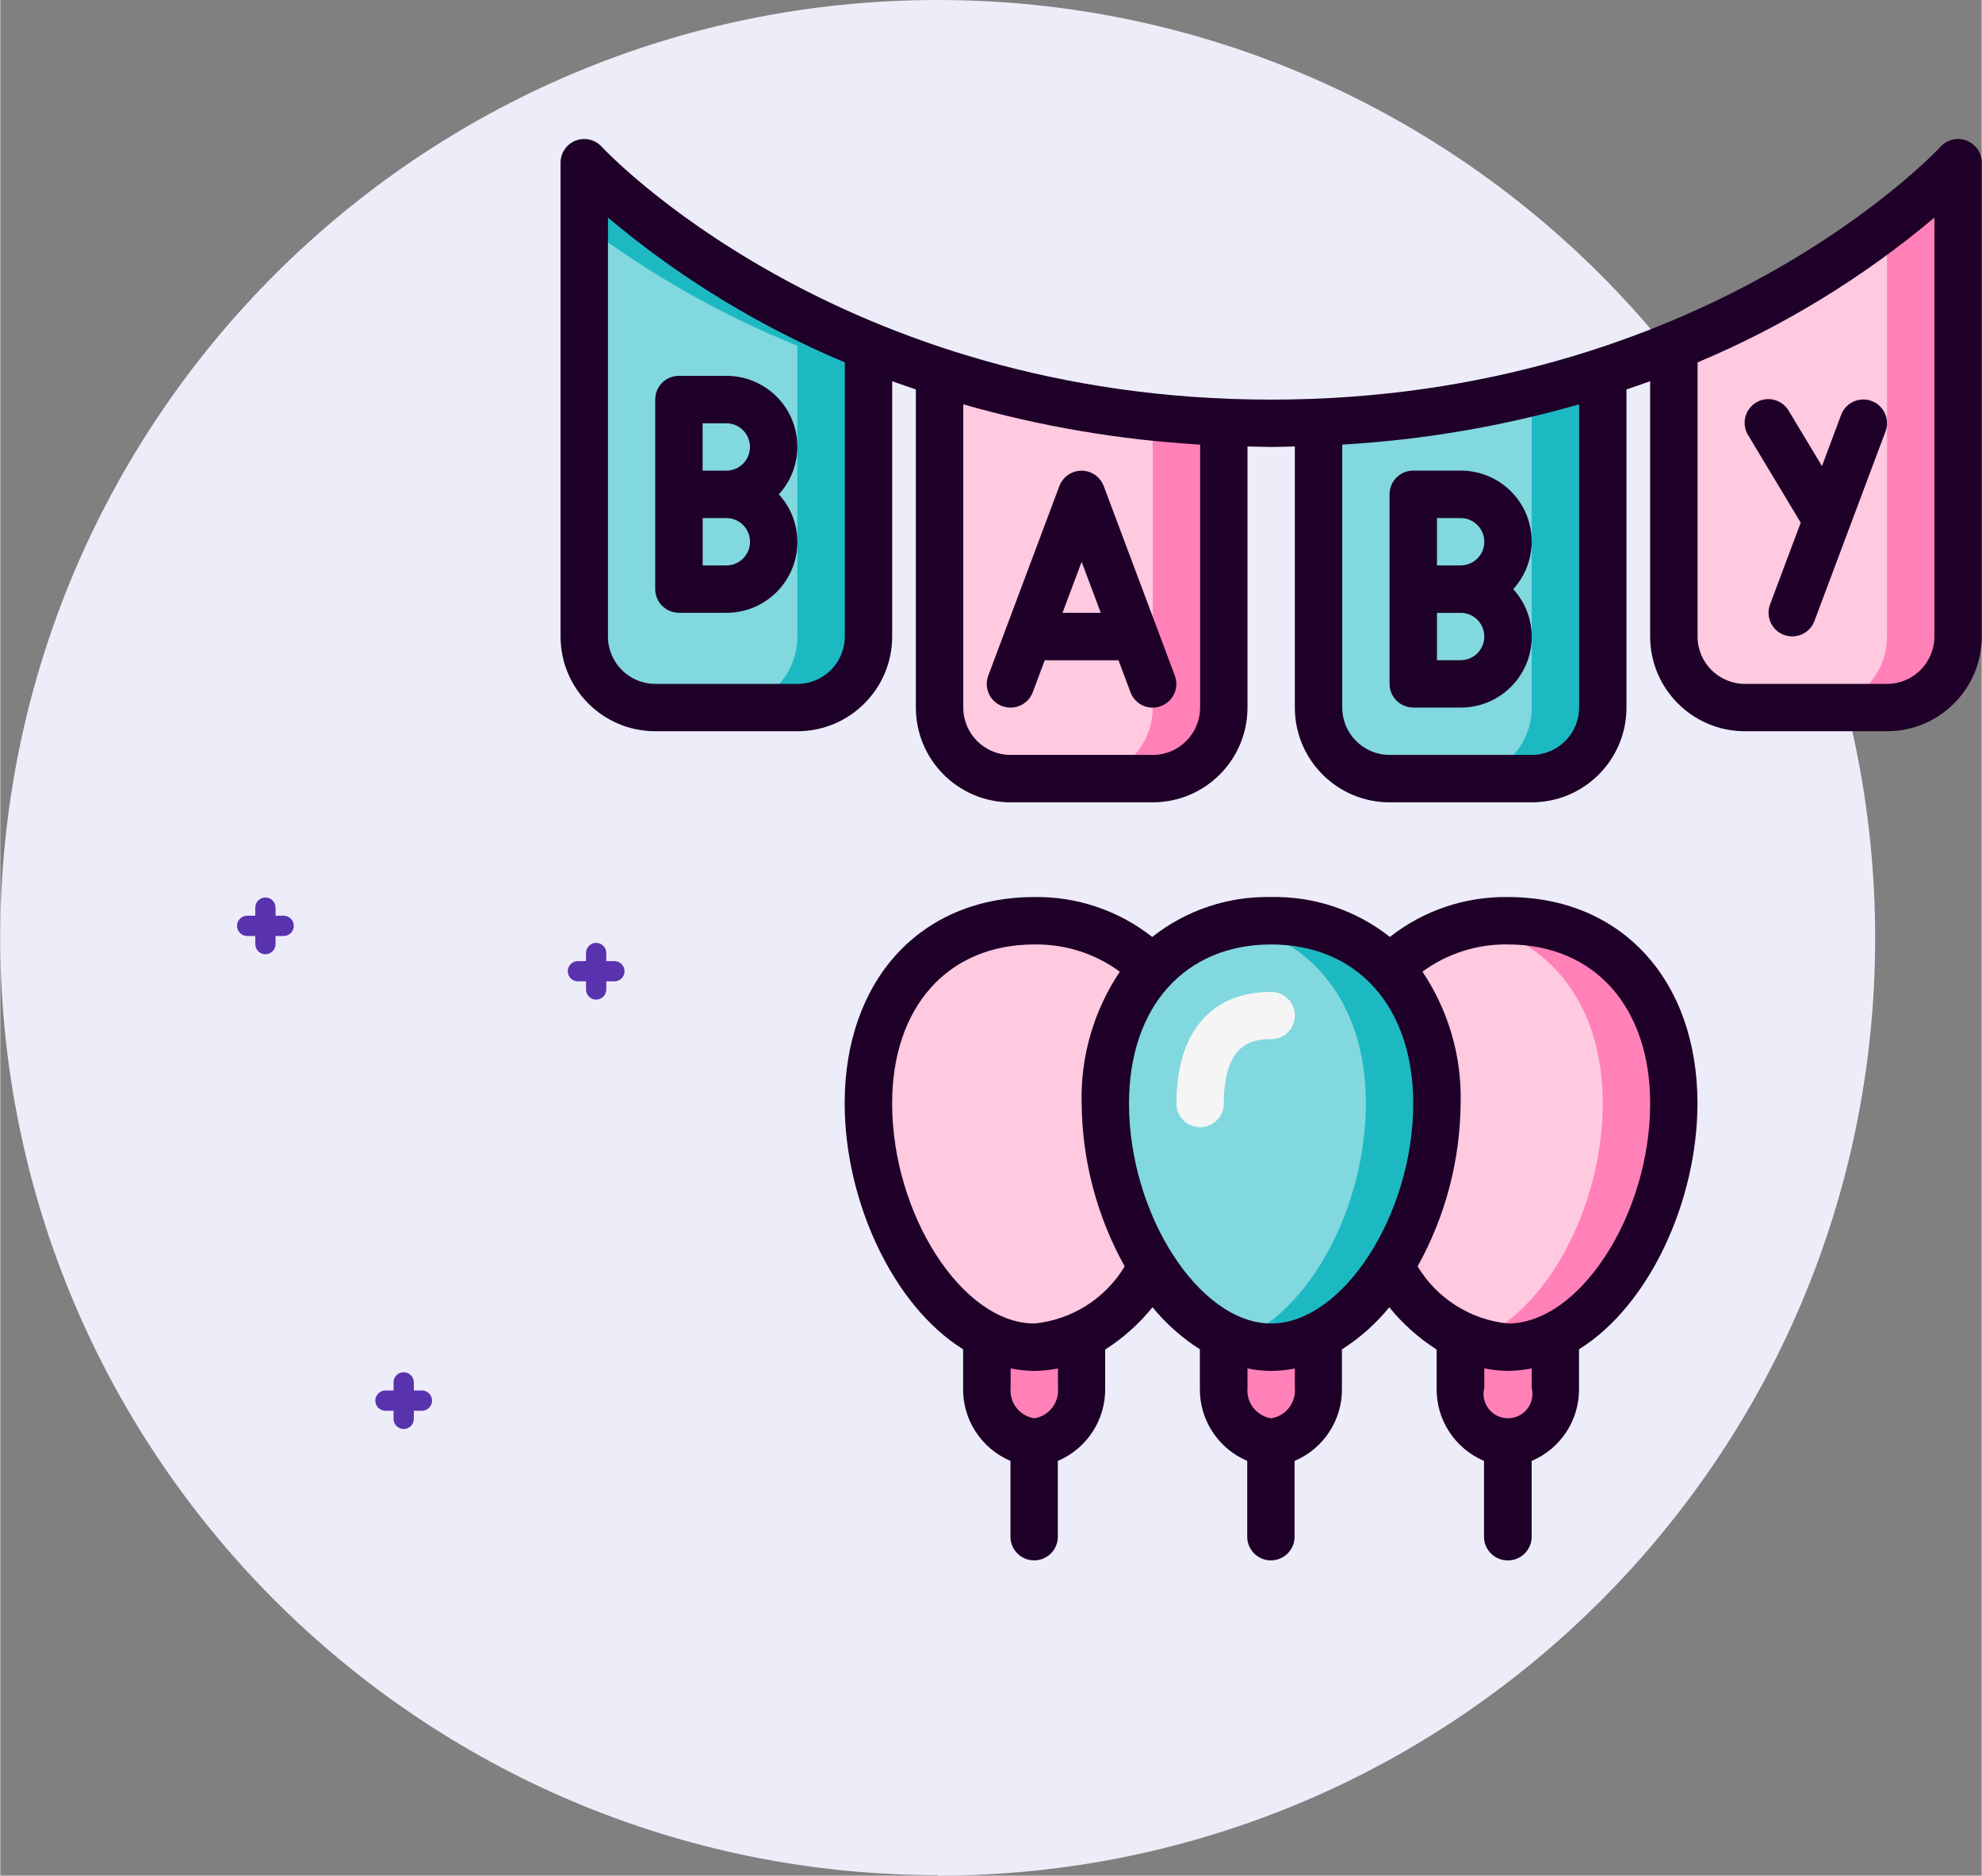 <?xml version="1.0" encoding="UTF-8"?>
<svg
  id="Capa_1"
  data-name="Capa 1"
  xmlns="http://www.w3.org/2000/svg"
  viewBox="0 0 390.82 369.9"
  height="369.8"
>
  <rect x="0" y="0" width="390.82" height="369.9" fill="#808080" stroke="none"/>
  <defs>
    <style>
      .cls-1 {
        fill: #f5f5f5;
      }

      .cls-1,
      .cls-2,
      .cls-3,
      .cls-4,
      .cls-5,
      .cls-6,
      .cls-7,
      .cls-8 {
        stroke-width: 0px;
      }

      .cls-2 {
        fill: #edecf9;
      }

      .cls-3 {
        fill: #81d8de;
      }

      .cls-4 {
        fill: #ffc9e0;
      }

      .cls-5 {
        fill: #1db9c3;
      }

      .cls-6 {
        fill: #5932ae;
      }

      .cls-7 {
        fill: #1e0028;
      }

      .cls-8 {
        fill: #ff81b7;
      }
    </style>
  </defs>
  <g>
    <path
      class="cls-2"
      d="M184.9,369.9c102.1,0,184.9-82.8,184.9-184.9S287.1,0,184.9,0,0,82.8,0,184.9s82.8,184.9,184.9,184.9v.1Z"
    />
    <path
      class="cls-6"
      d="M83.17,274.22h-1.6v-1.6c0-1.1-.9-2-2-2s-2,.9-2,2v1.6h-1.6c-1.1,0-2,.9-2,2s.9,2,2,2h1.6v1.6c0,1.1.9,2,2,2s2-.9,2-2v-1.6h1.6c1.1,0,2-.9,2-2s-.9-2-2-2Z"
    />
    <path
      class="cls-6"
      d="M55.9,180.59h-1.6v-1.6c0-1.1-.9-2-2-2s-2,.9-2,2v1.6h-1.6c-1.1,0-2,.9-2,2s.9,2,2,2h1.6v1.6c0,1.1.9,2,2,2s2-.9,2-2v-1.6h1.6c1.1,0,2-.9,2-2s-.9-2-2-2Z"
    />
  </g>
  <g>
    <path
      class="cls-8"
      d="M213.29,263.44v10.23c.33,5.52-3.83,10.29-9.34,10.7-5.51-.41-9.68-5.18-9.34-10.7v-10.23h18.69Z"
    />
    <path
      class="cls-8"
      d="M306.73,263.44v10.23c.69,5.16-2.93,9.91-8.09,10.6-5.16.69-9.91-2.93-10.6-8.09-.11-.83-.11-1.68,0-2.51v-10.23h18.69Z"
    />
    <path
      class="cls-4"
      d="M274.02,191.17c6.1-6.33,14.58-9.8,23.36-9.58,18.08,0,32.7,12.8,32.7,36.02s-14.62,48.08-32.7,48.08c-9.16,0-17.43-6.4-23.36-15.7h-46.72c-5.93,9.3-14.2,15.7-23.36,15.7-18.08,0-32.7-24.86-32.7-48.08s14.62-36.02,32.7-36.02c8.79-.22,17.26,3.25,23.36,9.58h46.72Z"
    />
    <path
      class="cls-8"
      d="M297.38,181.59c-2.35,0-4.7.23-7.01.69,14.71,2.91,25.7,15.2,25.7,35.33s-10.99,41.45-25.7,46.79c2.24.84,4.61,1.27,7.01,1.29,18.08,0,32.7-24.86,32.7-48.08s-14.62-36.02-32.7-36.02Z"
    />
    <path
      class="cls-8"
      d="M260.01,263.44v10.23c.33,5.52-3.83,10.29-9.34,10.7-5.51-.41-9.68-5.18-9.34-10.7v-10.23h18.69Z"
    />
    <path
      class="cls-3"
      d="M283.37,217.63c0,23.22-14.64,48.06-32.7,48.06s-32.7-24.83-32.7-48.06,14.64-36.04,32.7-36.04,32.7,12.82,32.7,36.04Z"
    />
    <path
      class="cls-5"
      d="M250.66,181.59c-2.35,0-4.7.23-7.01.7,14.69,2.92,25.7,15.22,25.7,35.34s-11.01,41.44-25.7,46.77c2.24.84,4.61,1.27,7.01,1.29,18.06,0,32.7-24.83,32.7-48.06s-14.64-36.04-32.7-36.04Z"
    />
    <path
      class="cls-4"
      d="M386.15,32.09v93.44c0,7.74-6.28,14.02-14.02,14.02h-28.03c-7.74,0-14.02-6.28-14.02-14.02v-57.33c20.95-8.1,40.03-20.39,56.06-36.11Z"
    />
    <path
      class="cls-8"
      d="M372.14,44.36v81.17c0,7.74-6.28,14.02-14.02,14.02h14.02c7.74,0,14.02-6.28,14.02-14.02V32.09c-4.33,4.47-9.02,8.57-14.02,12.27Z"
    />
    <path
      class="cls-3"
      d="M316.07,73.39v66.16c0,7.74-6.28,14.02-14.02,14.02h-28.03c-7.74,0-14.02-6.28-14.02-14.02v-56.25c19.05-.74,37.91-4.07,56.06-9.9Z"
    />
    <path
      class="cls-5"
      d="M302.06,77.35v62.19c0,7.74-6.28,14.02-14.02,14.02h14.02c7.74,0,14.02-6.28,14.02-14.02v-66.16c-4.46,1.44-9.14,2.77-14.02,3.96Z"
    />
    <path
      class="cls-4"
      d="M241.32,83.29v56.25c0,7.74-6.28,14.02-14.02,14.02h-28.03c-7.74,0-14.02-6.28-14.02-14.02v-66.16c18.15,5.83,37.01,9.16,56.06,9.9Z"
    />
    <path
      class="cls-8"
      d="M185.26,73.39v3.96c13.78,3.38,27.87,5.37,42.05,5.94v56.25c0,7.74-6.28,14.02-14.02,14.02h14.02c7.74,0,14.02-6.28,14.02-14.02v-56.25c-19.05-.74-37.91-4.07-56.06-9.9Z"
    />
    <path
      class="cls-3"
      d="M171.24,68.2v57.33c0,7.74-6.28,14.02-14.02,14.02h-28.03c-7.74,0-14.02-6.28-14.02-14.02V32.09c16.03,15.73,35.11,28.02,56.06,36.11Z"
    />
    <path
      class="cls-5"
      d="M115.17,32.09v12.27c12.91,9.75,27.05,17.76,42.05,23.83v57.34c0,7.74-6.28,14.02-14.02,14.02h14.02c7.74,0,14.02-6.28,14.02-14.02v-57.33c-20.95-8.1-40.03-20.39-56.06-36.11Z"
    />
    <g id="Icons_copy" data-name="Icons copy">
      <path
        class="cls-1"
        d="M236.65,222.3c-2.58,0-4.67-2.09-4.67-4.67,0-14.02,6.81-22.02,18.69-22.02,2.58,0,4.67,2.09,4.67,4.67s-2.09,4.67-4.67,4.67c-2.8,0-9.34,0-9.34,12.68,0,2.58-2.09,4.67-4.67,4.67Z"
      />
      <path
        class="cls-7"
        d="M387.84,27.73c-1.8-.7-3.84-.22-5.14,1.21-.45.5-46.54,49.87-132.04,49.87S119.08,29.44,118.63,28.94c-1.74-1.91-4.69-2.04-6.6-.31-.97.89-1.52,2.14-1.52,3.45v93.44c0,10.32,8.37,18.69,18.69,18.69h28.03c10.32,0,18.69-8.37,18.69-18.69v-50.34c1.51.56,3.11,1.08,4.67,1.62v62.74c0,10.32,8.37,18.69,18.69,18.69h28.03c10.32,0,18.69-8.37,18.69-18.69v-51.5c1.56.03,3.08.11,4.67.11s3.11-.07,4.67-.11v51.5c0,10.32,8.37,18.69,18.69,18.69h28.03c10.32,0,18.69-8.37,18.69-18.69v-62.74c1.57-.54,3.16-1.06,4.67-1.62v50.34c0,10.32,8.37,18.69,18.69,18.69h28.03c10.32,0,18.69-8.37,18.69-18.69V32.09c0-1.93-1.19-3.66-2.99-4.35ZM166.57,125.53c0,5.16-4.18,9.34-9.34,9.34h-28.03c-5.16,0-9.34-4.18-9.34-9.34V42.91c14.04,11.82,29.8,21.45,46.72,28.56v54.06ZM236.65,139.54c0,5.16-4.18,9.34-9.34,9.34h-28.03c-5.16,0-9.34-4.18-9.34-9.34v-59.8c15.23,4.36,30.9,7.02,46.72,7.94v51.86ZM311.4,139.54c0,5.16-4.18,9.34-9.34,9.34h-28.03c-5.16,0-9.34-4.18-9.34-9.34v-51.86c15.82-.92,31.49-3.58,46.72-7.94v59.8ZM381.48,125.53c0,5.16-4.18,9.34-9.34,9.34h-28.03c-5.16,0-9.34-4.18-9.34-9.34v-54.06c16.92-7.11,32.68-16.74,46.72-28.56v82.62Z"
      />
      <path
        class="cls-7"
        d="M133.86,120.85h9.34c7.71.03,13.98-6.19,14.02-13.89.02-3.5-1.29-6.88-3.65-9.47,5.19-5.69,4.79-14.52-.91-19.72-2.59-2.36-5.97-3.66-9.47-3.65h-9.34c-2.58,0-4.67,2.09-4.67,4.67v37.38c0,2.58,2.09,4.67,4.67,4.67ZM143.21,111.51h-4.67v-9.34h4.67c2.58,0,4.67,2.09,4.67,4.67s-2.09,4.67-4.67,4.67ZM138.53,83.48h4.67c2.58,0,4.67,2.09,4.67,4.67s-2.09,4.67-4.67,4.67h-4.67v-9.34Z"
      />
      <path
        class="cls-7"
        d="M278.7,139.54h9.34c7.71.03,13.98-6.19,14.02-13.89.02-3.5-1.29-6.88-3.65-9.47,5.19-5.69,4.79-14.52-.91-19.72-2.59-2.36-5.97-3.66-9.47-3.65h-9.34c-2.58,0-4.67,2.09-4.67,4.67v37.38c0,2.58,2.09,4.67,4.67,4.67ZM288.04,130.2h-4.67v-9.34h4.67c2.58,0,4.67,2.09,4.67,4.67s-2.09,4.67-4.67,4.67ZM283.37,102.17h4.67c2.58,0,4.67,2.09,4.67,4.67s-2.09,4.67-4.67,4.67h-4.67v-9.34Z"
      />
      <path
        class="cls-7"
        d="M197.63,139.25c2.42.91,5.11-.32,6.02-2.73,0,0,0,0,0,0l2.36-6.31h14.55l2.36,6.31c.9,2.42,3.6,3.65,6.01,2.74s3.65-3.6,2.74-6.01l-14.02-37.38c-.9-2.42-3.59-3.65-6.01-2.75-1.27.47-2.27,1.48-2.75,2.75l-14.02,37.38c-.9,2.42.32,5.1,2.74,6.01ZM213.29,110.8l3.77,10.05h-7.54l3.77-10.05Z"
      />
      <path
        class="cls-7"
        d="M355.11,103.1l-6.04,16.1c-.9,2.42.32,5.11,2.74,6.01,2.42.9,5.11-.32,6.01-2.74h0l14.02-37.38c.9-2.42-.32-5.11-2.74-6.01-2.42-.9-5.11.32-6.01,2.74l-3.78,10.1-6.54-10.87c-1.29-2.24-4.15-3-6.38-1.71-2.24,1.29-3,4.15-1.71,6.38.03.05.06.1.09.14l10.36,17.23Z"
      />
      <path
        class="cls-7"
        d="M297.38,307.73c2.58,0,4.67-2.09,4.67-4.67v-14.95c5.77-2.44,9.48-8.16,9.34-14.43v-7.58c13.98-8.7,23.36-29.43,23.36-48.5,0-24.34-15.02-40.69-37.38-40.69-8.43-.13-16.65,2.65-23.28,7.87-6.66-5.27-14.95-8.05-23.44-7.87-8.49-.18-16.78,2.6-23.44,7.87-6.63-5.22-14.85-8-23.28-7.87-22.36,0-37.38,16.35-37.38,40.69,0,19.06,9.38,39.79,23.36,48.5v7.57c-.14,6.27,3.57,11.99,9.34,14.44v14.95c0,2.58,2.09,4.67,4.67,4.67s4.67-2.09,4.67-4.67v-14.95c5.77-2.44,9.48-8.16,9.34-14.43v-7.53c3.54-2.26,6.7-5.08,9.34-8.35,2.65,3.25,5.81,6.05,9.34,8.3v7.57c-.14,6.27,3.57,11.99,9.34,14.44v14.95c0,2.58,2.09,4.67,4.67,4.67s4.67-2.09,4.67-4.67v-14.95c5.77-2.44,9.48-8.16,9.34-14.43v-7.57c3.54-2.25,6.69-5.05,9.34-8.3,2.64,3.27,5.8,6.08,9.34,8.34v7.52c-.14,6.27,3.57,11.99,9.34,14.44v14.95c0,2.58,2.09,4.67,4.67,4.67ZM208.62,273.68c.28,2.93-1.77,5.57-4.67,6.03-2.91-.46-4.95-3.1-4.67-6.03v-3.81c1.54.31,3.1.48,4.67.5,1.57-.02,3.13-.18,4.67-.5v3.81ZM203.94,261.01c-14.15,0-28.03-21.49-28.03-43.4,0-19.04,11-31.35,28.03-31.35,6.06-.1,11.99,1.78,16.88,5.37-5.14,7.67-7.78,16.76-7.53,26,.1,11.25,3.02,22.29,8.49,32.12-3.83,6.36-10.45,10.54-17.84,11.27ZM255.34,273.68c.28,2.93-1.77,5.57-4.67,6.03-2.91-.46-4.95-3.1-4.67-6.03v-3.81c3.08.66,6.26.66,9.34,0v3.81ZM250.66,261.01c-14.15,0-28.03-21.49-28.03-43.38,0-19.05,11-31.37,28.03-31.37s28.03,12.32,28.03,31.37c0,21.89-13.89,43.38-28.03,43.38ZM279.55,249.75c5.47-9.83,8.39-20.87,8.49-32.12.25-9.24-2.39-18.32-7.53-26,4.88-3.59,10.81-5.48,16.88-5.37,17.03,0,28.03,12.31,28.03,31.35,0,21.91-13.89,43.4-28.03,43.4-7.39-.73-14-4.91-17.84-11.27ZM297.38,270.36c1.57-.02,3.13-.18,4.67-.5v3.81c.67,2.58-.88,5.21-3.46,5.88-2.58.67-5.21-.88-5.88-3.46-.21-.79-.21-1.63,0-2.42v-3.81c1.54.31,3.1.48,4.67.5Z"
      />
    </g>
  </g>
  <path
    class="cls-6"
    d="M121.13,189.54h-1.6v-1.6c0-1.1-.9-2-2-2s-2,.9-2,2v1.6h-1.6c-1.1,0-2,.9-2,2s.9,2,2,2h1.6v1.6c0,1.1.9,2,2,2s2-.9,2-2v-1.6h1.6c1.1,0,2-.9,2-2s-.9-2-2-2Z"
  />
</svg>

